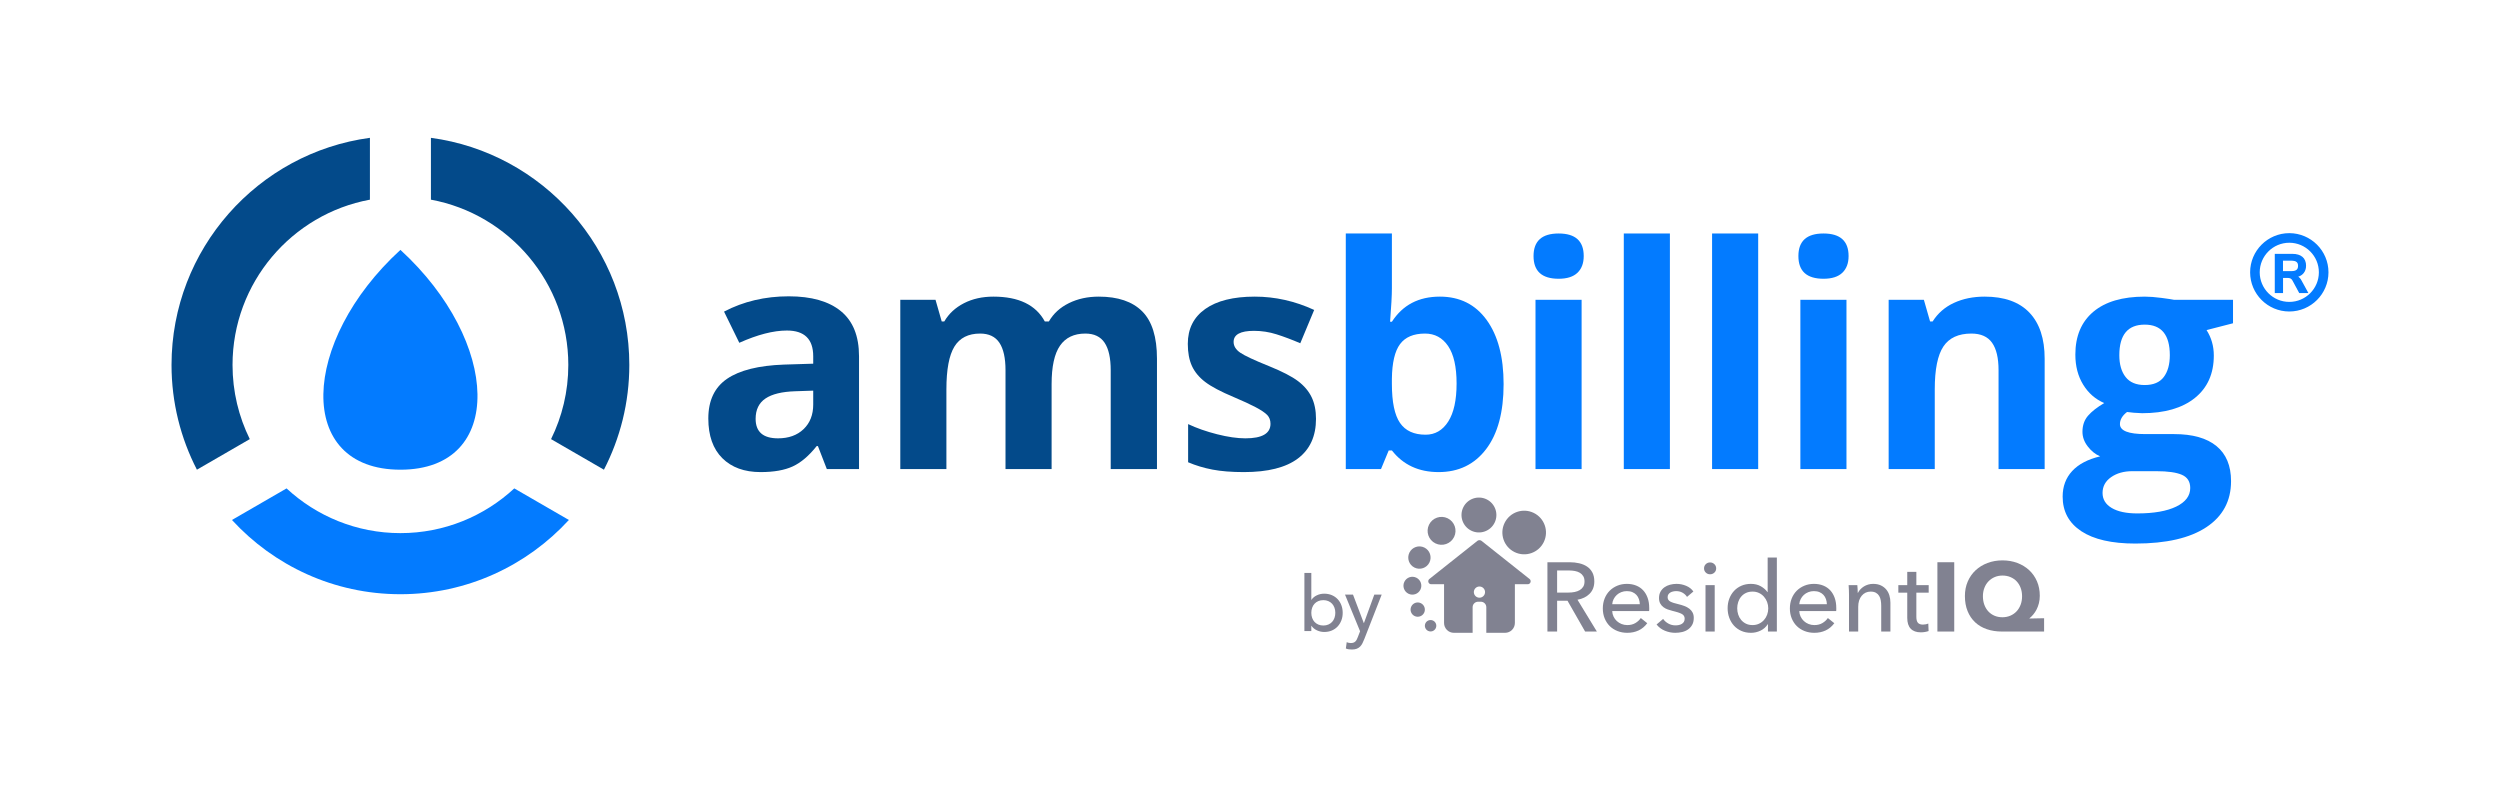 <?xml version="1.0" encoding="UTF-8"?>
<svg xmlns="http://www.w3.org/2000/svg" id="Layer_1" width="13.333in" height="4.199in" viewBox="0 0 960 302.324">
  <defs>
    <style>.cls-1{fill:#034a8a;}.cls-2{fill:#037bff;}.cls-3{fill:#818291;}</style>
  </defs>
  <g>
    <g>
      <path class="cls-1" d="M165.473,76.663c29.974,5.535,52.759,31.886,52.759,63.481,0,10.216-2.391,19.878-6.626,28.473l20.302,11.74c6.214-12.064,9.748-25.729,9.748-40.213,0-44.56-33.239-81.468-76.183-87.224v23.743Z"></path>
      <path class="cls-1" d="M95.918,168.617c-4.235-8.595-6.625-18.259-6.625-28.473,0-31.595,22.783-57.946,52.756-63.481v-23.743c-42.944,5.755-76.182,42.664-76.182,87.224,0,14.484,3.534,28.149,9.747,40.213l20.303-11.74Z"></path>
      <path class="cls-2" d="M197.485,187.539c-11.5,10.649-26.863,17.173-43.723,17.173s-32.223-6.525-43.723-17.173l-20.966,12.124c16.074,17.511,39.121,28.51,64.689,28.51s48.613-10.999,64.689-28.51l-20.966-12.124Z"></path>
      <path class="cls-2" d="M153.762,95.949c-38.413,35.182-40.489,84.408,0,84.408s38.412-49.226,0-84.408"></path>
      <path class="cls-1" d="M317.5,180.114l-3.425-8.836h-.465c-2.979,3.759-6.047,6.365-9.2,7.82-3.155,1.452-7.267,2.18-12.336,2.18-6.231,0-11.136-1.783-14.714-5.349-3.58-3.566-5.369-8.643-5.369-15.233,0-6.897,2.409-11.984,7.226-15.26,4.818-3.276,12.083-5.087,21.797-5.437l11.261-.348v-2.849c0-6.589-3.367-9.884-10.1-9.884-5.186,0-11.282,1.57-18.285,4.709l-5.862-11.976c7.469-3.914,15.75-5.871,24.845-5.871,8.707,0,15.382,1.899,20.025,5.697,4.644,3.8,6.966,9.574,6.966,17.325v43.311h-12.364Zm-5.225-30.114l-6.849,.232c-5.147,.156-8.978,1.086-11.494,2.791-2.516,1.707-3.773,4.303-3.773,7.791,0,4.999,2.863,7.5,8.591,7.5,4.101,0,7.381-1.182,9.84-3.547,2.456-2.363,3.685-5.502,3.685-9.418v-5.349Z"></path>
      <path class="cls-1" d="M403.819,180.115h-17.704v-37.964c0-4.688-.783-8.205-2.351-10.552-1.568-2.344-4.035-3.517-7.402-3.517-4.526,0-7.816,1.667-9.867,4.999-2.052,3.335-3.076,8.818-3.076,16.453v30.58h-17.706V115.117h13.526l2.38,8.314h.987c1.742-2.984,4.256-5.319,7.546-7.005,3.289-1.686,7.062-2.529,11.319-2.529,9.713,0,16.291,3.179,19.736,9.534h1.568c1.742-3.023,4.303-5.367,7.692-7.035,3.385-1.666,7.206-2.499,11.464-2.499,7.351,0,12.915,1.889,16.688,5.667,3.773,3.779,5.66,9.836,5.66,18.168v42.383h-17.764v-37.964c0-4.688-.783-8.205-2.351-10.552-1.566-2.344-4.033-3.517-7.4-3.517-4.335,0-7.576,1.551-9.723,4.651-2.147,3.102-3.222,8.023-3.222,14.767v32.615Z"></path>
      <path class="cls-1" d="M505.345,160.813c0,6.666-2.314,11.744-6.937,15.231-4.624,3.489-11.543,5.233-20.752,5.233-4.723,0-8.747-.32-12.074-.96-3.329-.638-6.443-1.578-9.346-2.819v-14.651c3.289,1.551,6.995,2.849,11.117,3.895,4.121,1.046,7.748,1.57,10.883,1.57,6.423,0,9.635-1.86,9.635-5.581,0-1.395-.427-2.529-1.277-3.401-.852-.872-2.323-1.86-4.412-2.965-2.089-1.104-4.876-2.393-8.359-3.867-4.992-2.093-8.659-4.03-11-5.813-2.342-1.782-4.045-3.826-5.109-6.133-1.065-2.305-1.596-5.145-1.596-8.518,0-5.775,2.235-10.241,6.705-13.401,4.47-3.158,10.805-4.737,19.011-4.737,7.815,0,15.42,1.706,22.812,5.115l-5.339,12.79c-3.252-1.396-6.29-2.538-9.114-3.431-2.826-.892-5.709-1.336-8.65-1.336-5.223,0-7.836,1.415-7.836,4.243,0,1.591,.841,2.965,2.525,4.129,1.684,1.162,5.369,2.887,11.059,5.173,5.069,2.055,8.784,3.974,11.145,5.755,2.358,1.784,4.1,3.838,5.223,6.163,1.122,2.326,1.684,5.097,1.684,8.314"></path>
      <path class="cls-2" d="M552.889,113.897c7.662,0,13.661,2.993,17.996,8.982,4.333,5.987,6.5,14.195,6.5,24.621,0,10.737-2.233,19.05-6.703,24.941-4.47,5.892-10.557,8.836-18.256,8.836-7.625,0-13.605-2.77-17.938-8.314h-1.219l-2.96,7.151h-13.526V89.654h17.704v21.045c0,2.674-.232,6.958-.696,12.849h.696c4.14-6.433,10.274-9.65,18.401-9.65m-5.689,14.185c-4.373,0-7.567,1.347-9.577,4.041-2.014,2.694-3.058,7.142-3.136,13.343v1.918c0,6.976,1.036,11.976,3.106,14.999,2.07,3.023,5.35,4.535,9.839,4.535,3.638,0,6.531-1.676,8.679-5.029,2.147-3.352,3.222-8.227,3.222-14.621s-1.083-11.192-3.25-14.389c-2.168-3.198-5.13-4.797-8.882-4.797"></path>
      <path class="cls-2" d="M588.88,98.316c0-5.775,3.211-8.662,9.635-8.662s9.635,2.887,9.635,8.662c0,2.753-.804,4.894-2.409,6.424-1.606,1.533-4.015,2.296-7.227,2.296-6.424,0-9.635-2.907-9.635-8.72m18.459,81.799h-17.704V115.117h17.704v64.997Z"></path>
      <rect class="cls-2" x="623.537" y="89.654" width="17.704" height="90.461"></rect>
      <rect class="cls-2" x="657.44" y="89.654" width="17.704" height="90.461"></rect>
      <path class="cls-2" d="M690.585,98.316c0-5.775,3.211-8.662,9.635-8.662s9.637,2.887,9.637,8.662c0,2.753-.804,4.894-2.409,6.424-1.606,1.533-4.015,2.296-7.228,2.296-6.424,0-9.635-2.907-9.635-8.72m18.459,81.799h-17.704V115.117h17.704v64.997Z"></path>
      <path class="cls-2" d="M785.148,180.115h-17.704v-37.964c0-4.688-.834-8.205-2.497-10.552-1.664-2.344-4.315-3.517-7.951-3.517-4.954,0-8.533,1.657-10.739,4.971-2.205,3.313-3.308,8.808-3.308,16.482v30.58h-17.706V115.117h13.526l2.381,8.314h.987c1.973-3.139,4.691-5.512,8.155-7.121,3.462-1.607,7.4-2.413,11.812-2.413,7.546,0,13.273,2.045,17.183,6.133,3.908,4.09,5.862,9.991,5.862,17.702v42.383Z"></path>
      <path class="cls-2" d="M857.476,115.117v9.012l-10.158,2.617c1.857,2.907,2.786,6.162,2.786,9.766,0,6.977-2.43,12.412-7.284,16.307-4.858,3.895-11.601,5.843-20.231,5.843l-3.192-.174-2.613-.292c-1.819,1.396-2.728,2.947-2.728,4.651,0,2.558,3.251,3.838,9.753,3.838h11.029c7.12,0,12.547,1.531,16.282,4.592,3.733,3.063,5.601,7.559,5.601,13.489,0,7.596-3.164,13.488-9.491,17.674-6.326,4.187-15.411,6.279-27.252,6.279-9.056,0-15.973-1.58-20.752-4.739-4.78-3.16-7.169-7.586-7.169-13.285,0-3.914,1.219-7.19,3.656-9.824,2.439-2.636,6.017-4.514,10.74-5.639-1.82-.775-3.406-2.043-4.76-3.808-1.355-1.762-2.031-3.633-2.031-5.61,0-2.479,.715-4.544,2.147-6.193,1.431-1.646,3.503-3.264,6.212-4.853-3.406-1.473-6.106-3.837-8.097-7.093-1.994-3.255-2.99-7.092-2.99-11.511,0-7.093,2.302-12.576,6.907-16.453,4.605-3.874,11.184-5.813,19.736-5.813,1.819,0,3.977,.165,6.473,.494,2.496,.33,4.092,.573,4.789,.726h22.638Zm-50.095,74.183c0,2.442,1.17,4.361,3.512,5.755,2.342,1.396,5.622,2.093,9.839,2.093,6.347,0,11.321-.872,14.92-2.615,3.598-1.744,5.397-4.128,5.397-7.151,0-2.442-1.064-4.129-3.192-5.059-2.129-.93-5.42-1.395-9.869-1.395h-9.172c-3.25,0-5.969,.765-8.155,2.297-2.187,1.53-3.28,3.556-3.28,6.075m6.443-52.905c0,3.527,.802,6.318,2.409,8.372,1.605,2.055,4.054,3.081,7.342,3.081,3.329,0,5.766-1.025,7.314-3.081,1.547-2.054,2.323-4.845,2.323-8.372,0-7.829-3.213-11.744-9.637-11.744-6.5,0-9.751,3.916-9.751,11.744"></path>
    </g>
    <g>
      <g>
        <path class="cls-2" d="M885.945,112.245h-2.876l-2.489-4.626c-.232-.436-.519-.746-.863-.923-.341-.178-.774-.267-1.293-.267h-2.016v5.816h-2.61v-14.491h6.412c1.646,0,2.896,.367,3.751,1.098,.857,.734,1.285,1.792,1.285,3.177,0,1.11-.31,2.025-.935,2.744-.622,.72-1.503,1.187-2.641,1.408,.769,.204,1.385,.746,1.85,1.623l2.426,4.439Zm-3.906-8.417c.467-.376,.7-.955,.7-1.738,0-.794-.232-1.374-.7-1.735-.465-.364-1.199-.545-2.2-.545h-3.453v4.583h3.453c1.001,0,1.735-.189,2.2-.565Z"></path>
        <path class="cls-2" d="M886.421,112.527h-3.521l-2.569-4.774c-.205-.387-.455-.657-.744-.807-.3-.155-.691-.234-1.164-.234h-1.733v5.815h-3.175v-15.055h6.695c1.706,0,3.03,.392,3.935,1.166,.917,.785,1.383,1.927,1.383,3.392,0,1.177-.338,2.162-1.004,2.929-.505,.585-1.176,1.018-2.001,1.293,.493,.312,.91,.787,1.245,1.422l2.653,4.854Zm-3.185-.564h2.233l-2.198-4.022c-.426-.805-.989-1.303-1.675-1.485l-1.188-.315,1.206-.233c1.072-.208,1.907-.65,2.482-1.316,.574-.662,.865-1.522,.865-2.56,0-1.311-.388-2.28-1.186-2.964-.799-.684-1.999-1.03-3.567-1.03h-6.131v13.927h2.046v-5.815h2.298c.564,0,1.043,.101,1.424,.299,.392,.202,.722,.553,.981,1.041l2.408,4.476Zm-3.396-7.287h-3.735v-5.147h3.735c1.077,0,1.854,.198,2.373,.605,.536,.414,.809,1.072,.809,1.957,0,.868-.271,1.527-.805,1.956h0c-.516,.417-1.315,.629-2.377,.629Zm-3.171-.564h3.171c.93,0,1.609-.169,2.021-.502h0c.4-.322,.595-.819,.595-1.519,0-.711-.193-1.205-.59-1.513-.413-.322-1.094-.485-2.027-.485h-3.171v4.019Z"></path>
      </g>
      <g>
        <path class="cls-2" d="M879.09,119.044c-7.984,0-14.479-6.494-14.479-14.478s6.495-14.478,14.479-14.478,14.479,6.494,14.479,14.478-6.495,14.478-14.479,14.478Zm0-26.401c-6.573,0-11.921,5.348-11.921,11.923s5.348,11.923,11.921,11.923,11.921-5.348,11.921-11.923-5.348-11.923-11.921-11.923Z"></path>
        <path class="cls-2" d="M879.09,119.608c-8.295,0-15.043-6.748-15.043-15.042s6.748-15.042,15.043-15.042,15.042,6.748,15.042,15.042-6.748,15.042-15.042,15.042Zm0-28.956c-7.673,0-13.916,6.242-13.916,13.914s6.243,13.915,13.916,13.915,13.915-6.242,13.915-13.915-6.242-13.914-13.915-13.914Zm0,26.4c-6.885,0-12.485-5.602-12.485-12.486s5.601-12.486,12.485-12.486,12.484,5.602,12.484,12.486-5.601,12.486-12.484,12.486Zm0-23.845c-6.263,0-11.358,5.095-11.358,11.358s5.096,11.359,11.358,11.359,11.357-5.096,11.357-11.359-5.095-11.358-11.357-11.358Z"></path>
      </g>
    </g>
  </g>
  <g>
    <g>
      <g>
        <path class="cls-3" d="M597.931,227.545h4.285c.876,0,1.69-.074,2.442-.225,.752-.151,1.41-.395,1.974-.734,.563-.338,1.008-.777,1.334-1.315,.324-.538,.488-1.208,.488-2.011s-.164-1.472-.488-2.01c-.326-.539-.758-.972-1.297-1.297-.539-.326-1.172-.558-1.899-.695-.727-.137-1.491-.206-2.292-.206h-4.548v8.494Zm0,14.961h-3.721v-26.613h8.532c1.278,0,2.492,.132,3.646,.395,1.153,.263,2.162,.683,3.027,1.259,.864,.577,1.547,1.335,2.049,2.274,.5,.94,.752,2.085,.752,3.439,0,1.955-.602,3.533-1.805,4.736-1.203,1.203-2.757,1.968-4.661,2.292l7.443,12.217h-4.512l-6.766-11.841h-3.983v11.841Z"></path>
        <path class="cls-3" d="M629.694,232.019c-.025-.701-.145-1.359-.358-1.973-.213-.613-.526-1.147-.939-1.598-.415-.451-.928-.808-1.542-1.071-.615-.264-1.334-.395-2.161-.395-.751,0-1.461,.131-2.124,.395-.664,.263-1.24,.62-1.729,1.071-.488,.451-.889,.984-1.202,1.598-.314,.614-.495,1.272-.545,1.973h10.6Zm3.608,1.429v.601c0,.201-.013,.401-.037,.601h-14.17c.024,.748,.194,1.45,.507,2.109,.313,.659,.734,1.232,1.259,1.718,.526,.484,1.133,.864,1.823,1.138,.689,.273,1.422,.41,2.199,.41,1.203,0,2.242-.264,3.12-.789,.877-.526,1.566-1.165,2.068-1.917l2.48,1.991c-.952,1.263-2.073,2.192-3.364,2.789-1.29,.596-2.725,.895-4.304,.895-1.354,0-2.607-.225-3.759-.677-1.153-.451-2.143-1.083-2.97-1.897-.826-.815-1.479-1.798-1.954-2.951-.477-1.152-.714-2.431-.714-3.834,0-1.378,.232-2.65,.696-3.815,.464-1.165,1.112-2.162,1.941-2.988,.828-.827,1.808-1.471,2.939-1.936,1.129-.464,2.347-.695,3.653-.695s2.492,.213,3.559,.639c1.067,.426,1.971,1.04,2.712,1.842,.741,.801,1.312,1.772,1.713,2.912,.403,1.141,.603,2.425,.603,3.853"></path>
        <path class="cls-3" d="M647.811,229.2c-.401-.652-.965-1.184-1.691-1.598-.727-.413-1.542-.62-2.444-.62-.401,0-.802,.044-1.202,.131-.401,.088-.76,.225-1.071,.414-.314,.187-.565,.425-.752,.714-.189,.288-.282,.645-.282,1.071,0,.752,.338,1.309,1.015,1.672,.676,.364,1.691,.695,3.044,.996,.852,.201,1.641,.439,2.368,.714,.726,.276,1.359,.62,1.899,1.033,.538,.414,.958,.909,1.259,1.485,.301,.576,.452,1.253,.452,2.03,0,1.052-.201,1.942-.602,2.668-.401,.727-.933,1.322-1.597,1.786-.664,.464-1.423,.795-2.274,.996-.852,.2-1.73,.3-2.632,.3-1.353,0-2.675-.263-3.965-.789-1.291-.526-2.362-1.328-3.214-2.406l2.519-2.143c.476,.702,1.133,1.292,1.973,1.767,.839,.477,1.76,.714,2.763,.714,.451,0,.883-.044,1.297-.131,.413-.088,.789-.232,1.128-.432,.338-.201,.607-.464,.808-.79,.2-.325,.3-.739,.3-1.241,0-.826-.395-1.44-1.184-1.841-.789-.401-1.948-.777-3.477-1.127-.601-.151-1.209-.333-1.823-.546-.615-.213-1.172-.508-1.673-.884-.502-.376-.909-.845-1.222-1.41-.314-.563-.471-1.259-.471-2.086,0-.952,.194-1.772,.582-2.461,.389-.689,.897-1.252,1.523-1.691,.626-.439,1.341-.765,2.143-.977,.802-.213,1.629-.319,2.481-.319,1.278,0,2.511,.25,3.702,.751,1.191,.502,2.112,1.228,2.763,2.18l-2.444,2.068Z"></path>
        <path class="cls-3" d="M658.448,242.506h-3.533v-17.817h3.533v17.817Zm.563-24.245c0,.652-.23,1.191-.69,1.616-.46,.428-1.013,.64-1.659,.64s-1.193-.218-1.64-.657c-.448-.439-.671-.971-.671-1.599,0-.651,.223-1.196,.671-1.635,.447-.439,.994-.658,1.64-.658s1.199,.219,1.659,.658c.459,.439,.69,.984,.69,1.635"></path>
        <path class="cls-3" d="M667.092,233.579c0,.825,.126,1.625,.376,2.399,.25,.774,.626,1.462,1.127,2.061,.502,.599,1.115,1.081,1.842,1.443,.726,.362,1.579,.543,2.556,.543,.903,0,1.723-.175,2.461-.524,.739-.351,1.373-.819,1.899-1.406,.526-.588,.934-1.268,1.222-2.044,.288-.774,.432-1.585,.432-2.436s-.143-1.661-.432-2.435c-.288-.775-.696-1.462-1.222-2.062-.526-.599-1.16-1.074-1.899-1.423-.738-.351-1.558-.526-2.461-.526-.977,0-1.83,.176-2.556,.526-.727,.349-1.341,.824-1.842,1.423-.501,.6-.877,1.288-1.127,2.062-.25,.774-.376,1.574-.376,2.398m11.728,6.108c-.677,1.078-1.597,1.899-2.763,2.463-1.165,.563-2.386,.846-3.664,.846-1.379,0-2.62-.245-3.722-.733-1.103-.489-2.043-1.16-2.82-2.011-.776-.852-1.377-1.854-1.803-3.008-.427-1.152-.639-2.381-.639-3.683s.212-2.524,.639-3.665c.426-1.141,1.034-2.136,1.823-2.989,.789-.851,1.734-1.515,2.837-1.992,1.102-.475,2.319-.714,3.646-.714,1.453,0,2.719,.307,3.797,.921,1.076,.614,1.928,1.358,2.555,2.236h.076v-13.269h3.533v28.417h-3.422v-2.82h-.074Z"></path>
        <path class="cls-3" d="M701.525,232.019c-.025-.701-.145-1.359-.358-1.973-.213-.613-.526-1.147-.94-1.598-.414-.451-.927-.808-1.541-1.071-.615-.264-1.334-.395-2.161-.395-.751,0-1.461,.131-2.124,.395-.664,.263-1.24,.62-1.729,1.071-.488,.451-.889,.984-1.202,1.598-.314,.614-.495,1.272-.546,1.973h10.601Zm3.608,1.429v.601c0,.201-.013,.401-.037,.601h-14.171c.025,.748,.194,1.45,.507,2.109,.313,.659,.734,1.232,1.259,1.718,.526,.484,1.133,.864,1.823,1.138,.689,.273,1.422,.41,2.198,.41,1.203,0,2.243-.264,3.12-.789,.878-.526,1.567-1.165,2.068-1.917l2.48,1.991c-.952,1.263-2.073,2.192-3.364,2.789-1.29,.596-2.725,.895-4.304,.895-1.353,0-2.606-.225-3.759-.677-1.153-.451-2.142-1.083-2.969-1.897-.826-.815-1.479-1.798-1.954-2.951-.477-1.152-.714-2.431-.714-3.834,0-1.378,.232-2.65,.696-3.815,.464-1.165,1.112-2.162,1.941-2.988,.828-.827,1.808-1.471,2.938-1.936,1.13-.464,2.348-.695,3.653-.695s2.492,.213,3.56,.639c1.067,.426,1.971,1.04,2.712,1.842,.741,.801,1.312,1.772,1.713,2.912,.403,1.141,.603,2.425,.603,3.853"></path>
        <path class="cls-3" d="M713.214,224.689c.05,.45,.088,.958,.113,1.521,.024,.565,.037,1.034,.037,1.41h.113c.226-.476,.533-.921,.922-1.334,.387-.413,.832-.776,1.334-1.09,.5-.313,1.052-.557,1.654-.732,.601-.176,1.227-.264,1.879-.264,1.153,0,2.143,.194,2.97,.583,.828,.389,1.516,.908,2.066,1.56,.552,.652,.96,1.416,1.223,2.292,.264,.878,.394,1.818,.394,2.82v11.051h-3.533v-9.886c0-.726-.057-1.415-.169-2.068-.113-.651-.319-1.227-.62-1.729-.302-.502-.714-.903-1.241-1.203-.526-.3-1.203-.452-2.03-.452-1.404,0-2.55,.534-3.439,1.599-.89,1.065-1.334,2.487-1.334,4.265v9.473h-3.534v-13.983c0-.476-.013-1.09-.037-1.842-.025-.752-.063-1.416-.112-1.992h3.345Z"></path>
        <path class="cls-3" d="M740.615,227.584h-4.736v9.255c0,1.075,.2,1.844,.601,2.305,.401,.462,1.04,.694,1.916,.694,.326,0,.678-.035,1.054-.104,.375-.069,.713-.172,1.015-.311l.112,2.895c-.427,.151-.897,.269-1.41,.358-.514,.088-1.047,.131-1.597,.131-1.679,0-2.964-.464-3.853-1.391-.889-.926-1.334-2.317-1.334-4.172v-9.66h-3.42v-2.894h3.42v-5.112h3.496v5.112h4.736v2.894Z"></path>
      </g>
      <rect class="cls-3" x="743.961" y="215.892" width="6.466" height="26.613"></rect>
      <path class="cls-3" d="M776.475,228.937c0-1.153-.182-2.218-.546-3.195-.363-.978-.878-1.817-1.541-2.519-.665-.702-1.46-1.247-2.388-1.636-.926-.387-1.942-.582-3.044-.582-1.078,0-2.073,.195-2.988,.582-.916,.389-1.71,.934-2.387,1.636-.676,.702-1.202,1.541-1.578,2.519-.376,.977-.565,2.042-.565,3.195,0,1.203,.182,2.299,.546,3.289,.363,.99,.876,1.842,1.541,2.556,.664,.714,1.454,1.266,2.368,1.654,.915,.389,1.924,.582,3.027,.582,1.076,0,2.079-.194,3.007-.582,.926-.389,1.729-.941,2.405-1.654,.677-.714,1.203-1.566,1.579-2.556,.376-.989,.564-2.086,.564-3.289m-7.744,13.569c-2.104,0-4.034-.3-5.788-.902-1.754-.602-3.251-1.485-4.492-2.651-1.24-1.165-2.205-2.593-2.894-4.285-.69-1.692-1.034-3.628-1.034-5.808,0-2.03,.363-3.884,1.09-5.562,.726-1.679,1.735-3.12,3.025-4.323,1.291-1.203,2.82-2.136,4.586-2.801,1.767-.664,3.677-.996,5.732-.996s3.959,.332,5.714,.996c1.754,.664,3.27,1.592,4.548,2.781,1.278,1.191,2.274,2.62,2.989,4.286,.714,1.666,1.071,3.502,1.071,5.506,0,1.027-.113,1.986-.338,2.876-.225,.889-.526,1.697-.902,2.423-.376,.727-.803,1.373-1.279,1.936-.476,.564-.952,1.034-1.428,1.41v.112l5.601-.112v5.112h-16.201Z"></path>
      <path class="cls-3" d="M548.384,242.255c1.09,.531,2.404,.078,2.935-1.011,.531-1.09,.079-2.403-1.011-2.935-1.09-.532-2.403-.079-2.936,1.011-.531,1.09-.078,2.404,1.011,2.935"></path>
      <path class="cls-3" d="M543.203,236.548c1.362,.664,3.005,.098,3.669-1.263,.664-1.362,.099-3.005-1.264-3.67-1.362-.664-3.005-.098-3.669,1.264-.664,1.362-.099,3.005,1.264,3.669"></path>
      <path class="cls-3" d="M540.855,227.989c1.703,.83,3.756,.123,4.586-1.579,.831-1.703,.124-3.757-1.579-4.587-1.702-.83-3.756-.123-4.586,1.58-.83,1.702-.124,3.756,1.579,4.586"></path>
      <path class="cls-3" d="M543.179,217.952c2.128,1.038,4.695,.154,5.733-1.974,1.038-2.129,.154-4.695-1.974-5.733-2.128-1.038-4.695-.154-5.733,1.974-1.038,2.129-.154,4.695,1.974,5.733"></path>
      <path class="cls-3" d="M551.21,208.653c2.661,1.297,5.869,.192,7.166-2.468,1.298-2.66,.193-5.869-2.468-7.166-2.661-1.297-5.869-.192-7.166,2.468-1.297,2.66-.193,5.869,2.468,7.166"></path>
      <path class="cls-3" d="M564.978,203.778c3.326,1.622,7.337,.24,8.958-3.085,1.622-3.326,.24-7.336-3.085-8.958-3.326-1.622-7.336-.241-8.958,3.085-1.622,3.326-.24,7.337,3.085,8.958"></path>
      <path class="cls-3" d="M568.109,229.512c-1.188,0-2.151-.963-2.151-2.152s.963-2.151,2.151-2.151,2.152,.963,2.152,2.151-.963,2.152-2.152,2.152m19.233-7.193l-18.455-14.65c-.2-.159-.448-.245-.704-.245h-.146c-.256,0-.504,.086-.704,.245l-18.455,14.65c-.377,.299-.524,.805-.365,1.259,.159,.455,.588,.76,1.069,.76h4.932v14.883c0,2.084,1.69,3.774,3.774,3.774h7.197v-9.839c0-1.16,.941-2.102,2.101-2.102h1.051c1.16,0,2.101,.941,2.101,2.102v9.839h7.197c2.084,0,3.774-1.69,3.774-3.774v-14.883h4.932c.481,0,.91-.305,1.069-.76,.158-.454,.011-.96-.365-1.259"></path>
      <path class="cls-3" d="M581.614,212.006c4.157,2.027,9.17,.301,11.198-3.856,2.027-4.157,.301-9.17-3.856-11.198-4.157-2.027-9.17-.3-11.198,3.856-2.027,4.157-.301,9.17,3.856,11.198"></path>
    </g>
    <g>
      <path class="cls-3" d="M500.889,219.994h2.656v10.335h.062c.469-.728,1.148-1.303,2.039-1.726,.883-.424,1.828-.635,2.832-.635,1.082,0,2.062,.186,2.941,.56,.875,.373,1.621,.891,2.242,1.551,.617,.66,1.094,1.437,1.43,2.332,.336,.896,.504,1.865,.504,2.91s-.168,2.008-.504,2.892c-.336,.887-.812,1.664-1.43,2.334-.621,.67-1.367,1.191-2.242,1.564-.879,.375-1.859,.56-2.941,.56-.945,0-1.863-.205-2.761-.619-.894-.414-1.601-.994-2.109-1.742h-.062v2.008h-2.656v-22.323Zm7.265,20.197c.711,0,1.347-.123,1.922-.369,.57-.246,1.051-.58,1.445-1.004,.391-.422,.695-.933,.914-1.535,.219-.6,.328-1.256,.328-1.963s-.109-1.363-.328-1.965c-.219-.6-.523-1.111-.914-1.535-.394-.424-.875-.758-1.445-1.004-.574-.246-1.211-.369-1.922-.369s-1.351,.123-1.922,.369-1.051,.58-1.445,1.004-.699,.935-.914,1.535c-.219,.601-.328,1.256-.328,1.965s.109,1.363,.328,1.963c.215,.601,.519,1.113,.914,1.535,.394,.424,.875,.758,1.445,1.004s1.211,.369,1.922,.369Z"></path>
      <path class="cls-3" d="M516.48,228.321h3.07l4.144,10.924h.059l3.976-10.924h2.836l-6.644,17.008c-.238,.611-.48,1.168-.738,1.67-.25,.502-.555,.93-.906,1.283-.355,.355-.781,.631-1.281,.828-.5,.195-1.113,.295-1.84,.295-.391,0-.789-.025-1.191-.074-.398-.049-.789-.152-1.16-.311l.324-2.422c.523,.217,1.055,.326,1.582,.326,.41,0,.758-.055,1.043-.162,.281-.109,.527-.266,.734-.473,.203-.207,.375-.449,.512-.725s.273-.59,.41-.945l.859-2.215-5.788-14.084Z"></path>
    </g>
  </g>
</svg>
